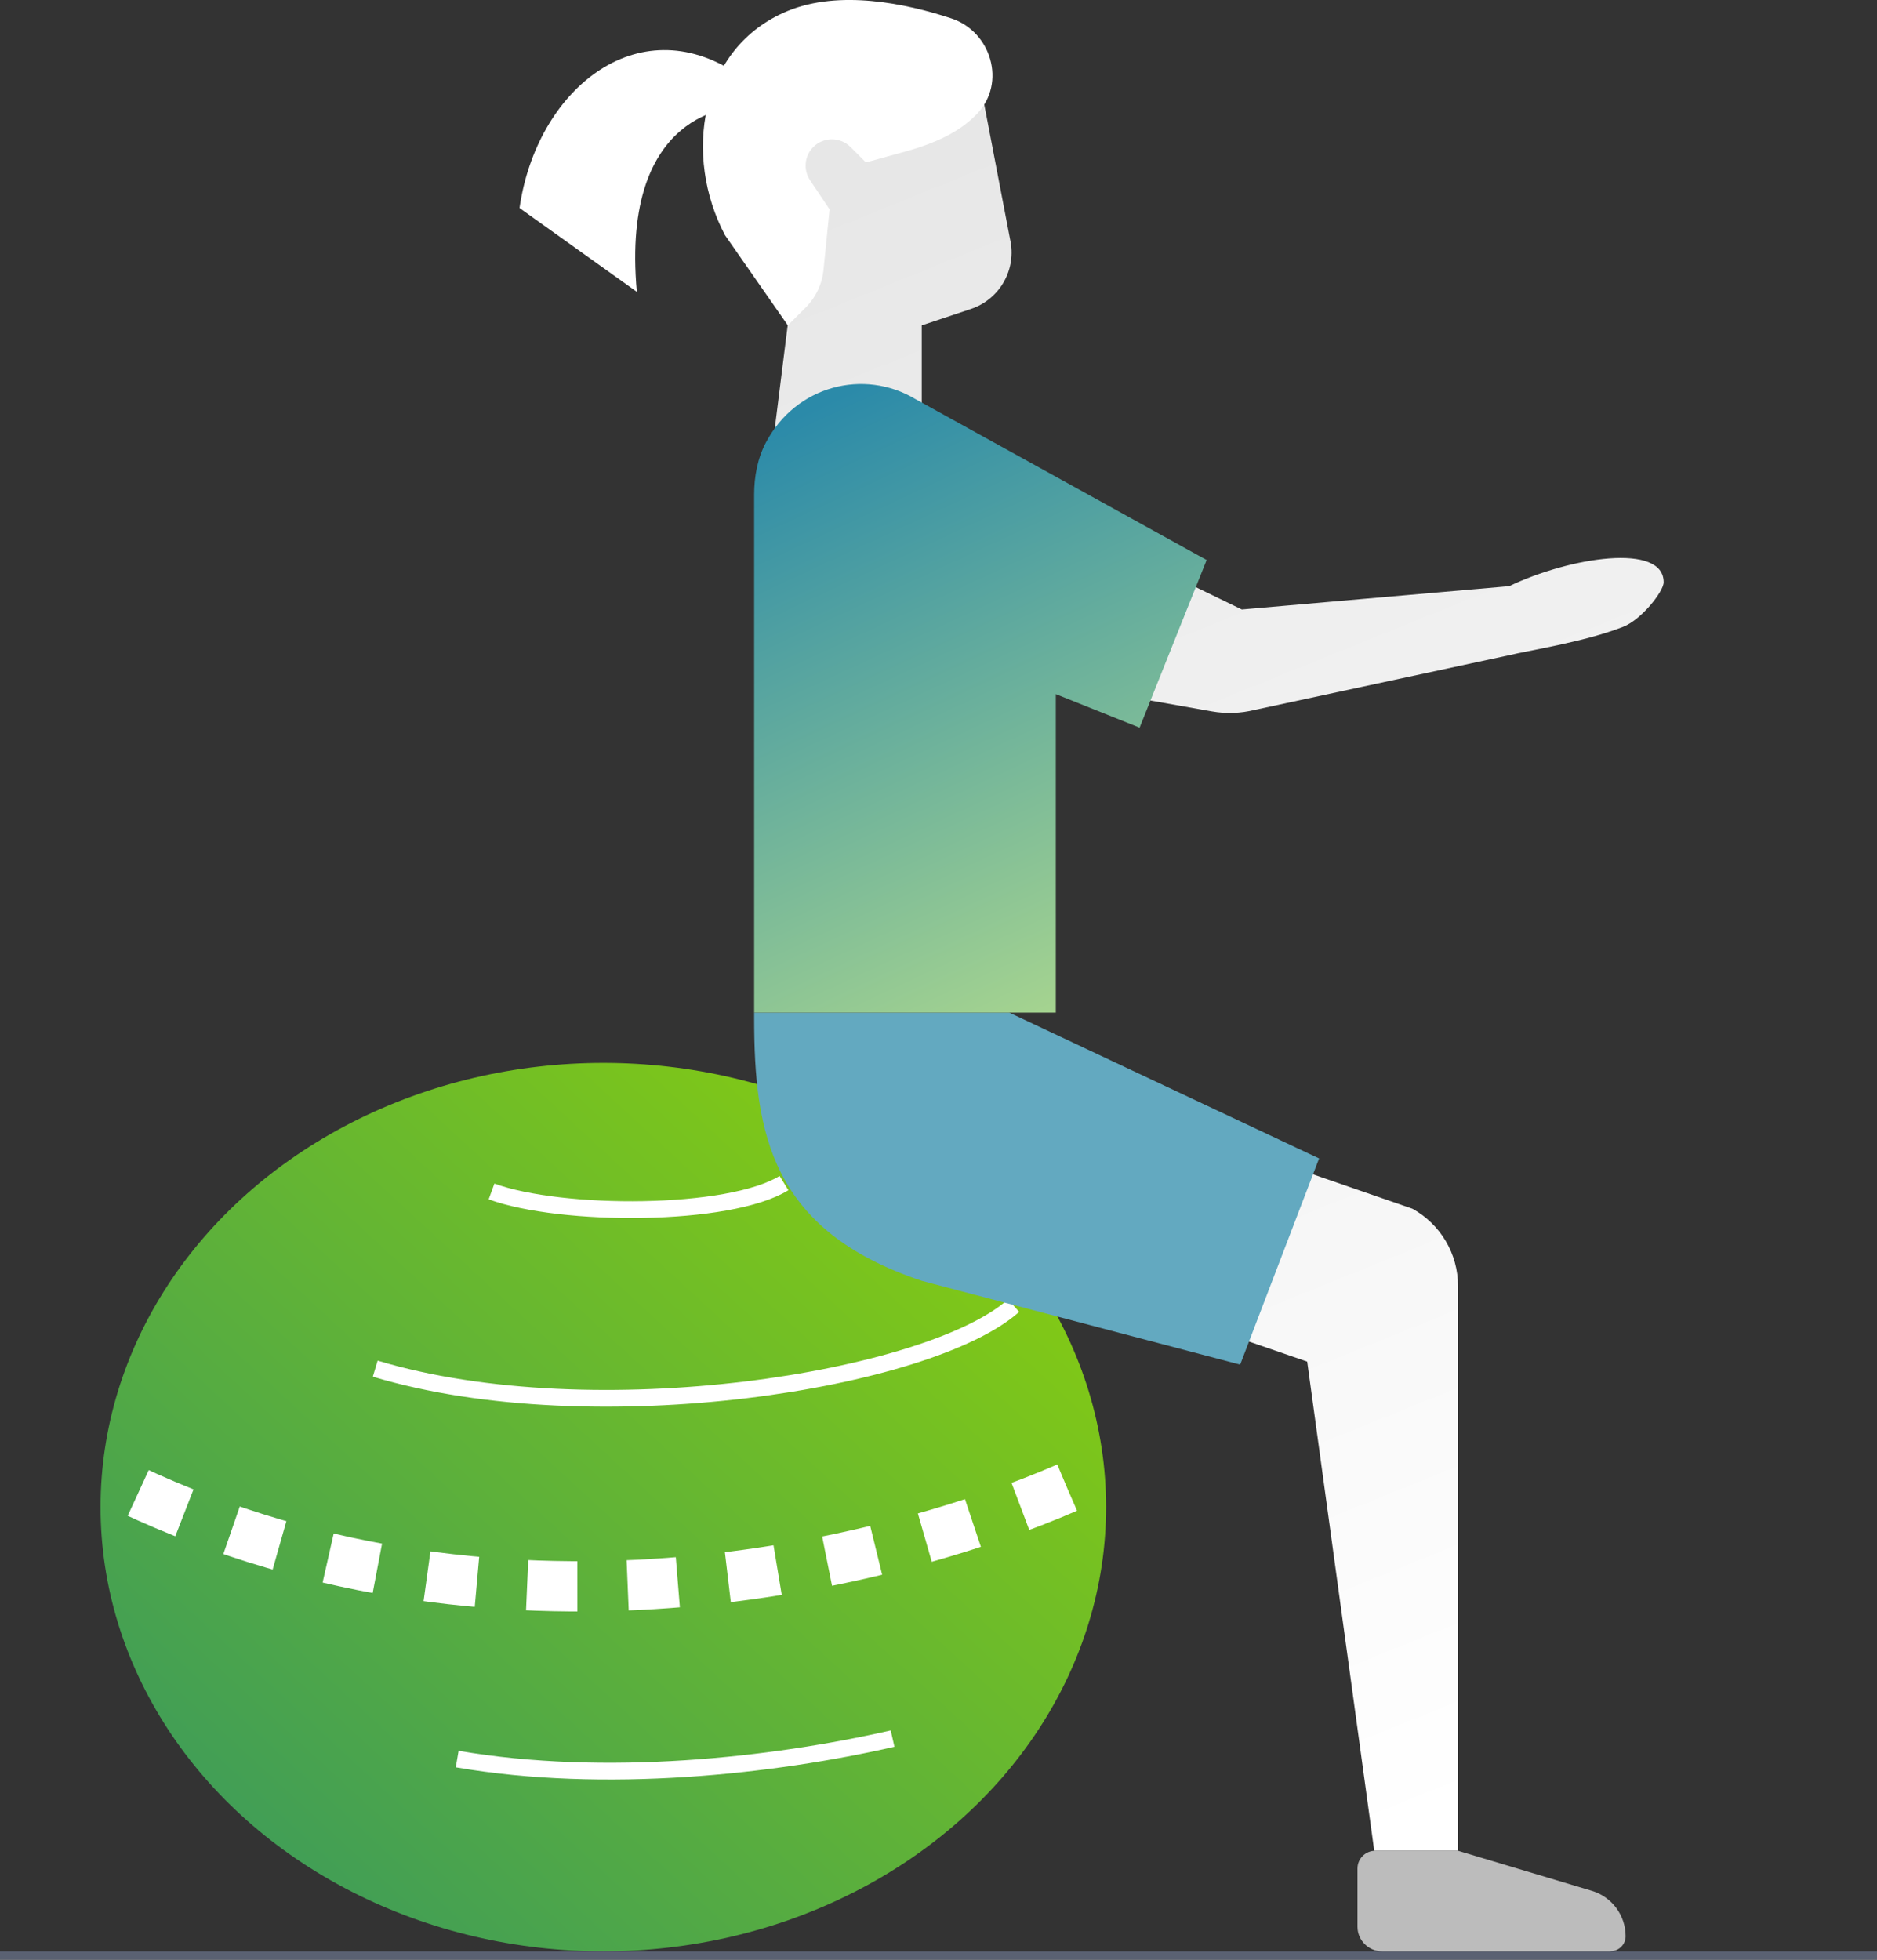 <?xml version="1.0" encoding="UTF-8"?>
<svg id="Icons" xmlns="http://www.w3.org/2000/svg" xmlns:xlink="http://www.w3.org/1999/xlink" viewBox="0 0 112 116.91">
  <rect x="0" y="0" width="112" height="116.91" fill="#333333" stroke="none"/>
  <defs>
    <style>
      .cls-1 {
        fill: url(#Dégradé_sans_nom_39);
      }

      .cls-2 {
        fill: url(#Dégradé_sans_nom_11);
      }

      .cls-3 {
        fill: #fff;
      }

      .cls-4, .cls-5 {
        stroke: #fff;
      }

      .cls-4, .cls-5, .cls-6 {
        fill: none;
      }

      .cls-4, .cls-6 {
        stroke-linejoin: round;
      }

      .cls-7 {
        fill: url(#Dégradé_sans_nom_11-2);
      }

      .cls-8 {
        fill: url(#Dégradé_sans_nom_19);
      }

      .cls-5 {
        stroke-dasharray: 3 3;
        stroke-miterlimit: 10;
        stroke-width: 3px;
      }

      .cls-9 {
        fill: url(#Dégradé_sans_nom_11-3);
      }

      .cls-6 {
        stroke: #5a6172;
      }

      .cls-10 {
        fill: #63a9c0;
      }

      .cls-11 {
        fill: #bcbcbc;
      }
    </style>
    <linearGradient id="Dégradé_sans_nom_19" data-name="Dégradé sans nom 19" x1="13.08" y1="114.76" x2="67.61" y2="55.65" gradientUnits="userSpaceOnUse">
      <stop offset="0" stop-color="#3b9a5c"/>
      <stop offset="1" stop-color="#97d700"/>
    </linearGradient>
    <linearGradient id="Dégradé_sans_nom_11" data-name="Dégradé sans nom 11" x1="89.18" y1="107.63" x2="50.19" y2="11.12" gradientUnits="userSpaceOnUse">
      <stop offset="0" stop-color="#fff"/>
      <stop offset="1" stop-color="#e7e7e7"/>
    </linearGradient>
    <linearGradient id="Dégradé_sans_nom_11-2" data-name="Dégradé sans nom 11" x1="106.94" y1="100.45" x2="67.94" y2="3.95" xlink:href="#Dégradé_sans_nom_11"/>
    <linearGradient id="Dégradé_sans_nom_11-3" data-name="Dégradé sans nom 11" x1="88.39" y1="107.95" x2="49.39" y2="11.44" xlink:href="#Dégradé_sans_nom_11"/>
    <linearGradient id="Dégradé_sans_nom_39" data-name="Dégradé sans nom 39" x1="38.31" y1="3.55" x2="69.86" y2="71.3" gradientUnits="userSpaceOnUse">
      <stop offset=".31" stop-color="#2b8aa9"/>
      <stop offset="1" stop-color="#ceec87"/>
    </linearGradient>
  </defs>
  <g>
    <ellipse class="cls-8" cx="36" cy="89.91" rx="30" ry="26.5"/>
    <path class="cls-5" d="M63.67,88.75c-10.17,4.41-34.17,10.9-57.03-.45"/>
    <path class="cls-4" d="M53.26,103.72c-7.14,1.63-17.15,2.74-25.98,1.22"/>
    <path class="cls-4" d="M60.48,77.89c-4.98,4.45-24.98,7.7-38.09,3.76"/>
    <path class="cls-4" d="M46.78,70.58c-3.28,2.02-13.28,2.02-17.45.5"/>
  </g>
  <path class="cls-3" d="M44,4.41c-6-4-12,1-13,8l7,5c-1-11,6-11,6-11v-2Z"/>
  <path class="cls-2" d="M45.44,7.5l1.56,11.91-1,8,9-2v-6l2.94-.98c1.73-.58,2.74-2.38,2.33-4.16l-1.7-8.87c-.32-1.67-1.9-2.78-3.58-2.52l-6.91,1.06c-1.71.26-2.89,1.85-2.64,3.57Z"/>
  <path class="cls-7" d="M90.04,39.09l-15.17,3.26c-.84.21-1.71.24-2.56.09l-8.41-1.49,3.17-8,7.03,3.41,15.95-1.39c3.64-1.74,9.23-2.6,9.22-.23,0,.54-1.33,2.24-2.43,2.66-2.33.91-5.78,1.43-6.79,1.69Z"/>
  <path class="cls-9" d="M84.28,72.11l-22.28-7.7,2,12,14,4.82,4,29.18h5v-33.69c0-1.92-1.04-3.68-2.72-4.61Z"/>
  <path class="cls-10" d="M60.22,60.41h-15.22v.32c0,6.86,1,12.68,10,15.68l19,5,4.71-12.3-18.49-8.7Z"/>
  <path class="cls-1" d="M45,29.51v30.9h18v-19l5,2,4-10-17.39-9.61c-3.05-1.82-7.11-.81-8.91,2.6-.5.95-.7,2.03-.7,3.11Z"/>
  <line class="cls-6" y1="116.91" x2="112" y2="116.91"/>
  <path class="cls-11" d="M96.11,116.41h-13.64c-.81,0-1.47-.66-1.47-1.47v-3.47c0-.59.48-1.06,1.06-1.06h4.94l7.98,2.39c1.2.36,2.02,1.46,2.02,2.71,0,.49-.4.89-.89.89Z"/>
  <path class="cls-3" d="M51.66,9.68l-.91-.91c-.62-.61-1.61-.61-2.22,0-.53.53-.61,1.36-.19,1.99l1.16,1.73-.36,3.59c-.08.86-.46,1.66-1.07,2.27l-1.06,1.06-3.75-5.38c-2.49-4.71-1.56-11.18,3.73-13.37,3.1-1.28,7.05-.46,9.78.44,2.38.79,3.28,3.84,1.55,5.67-.99,1.05-2.41,1.75-4.26,2.26l-2.39.66Z"/>
</svg>